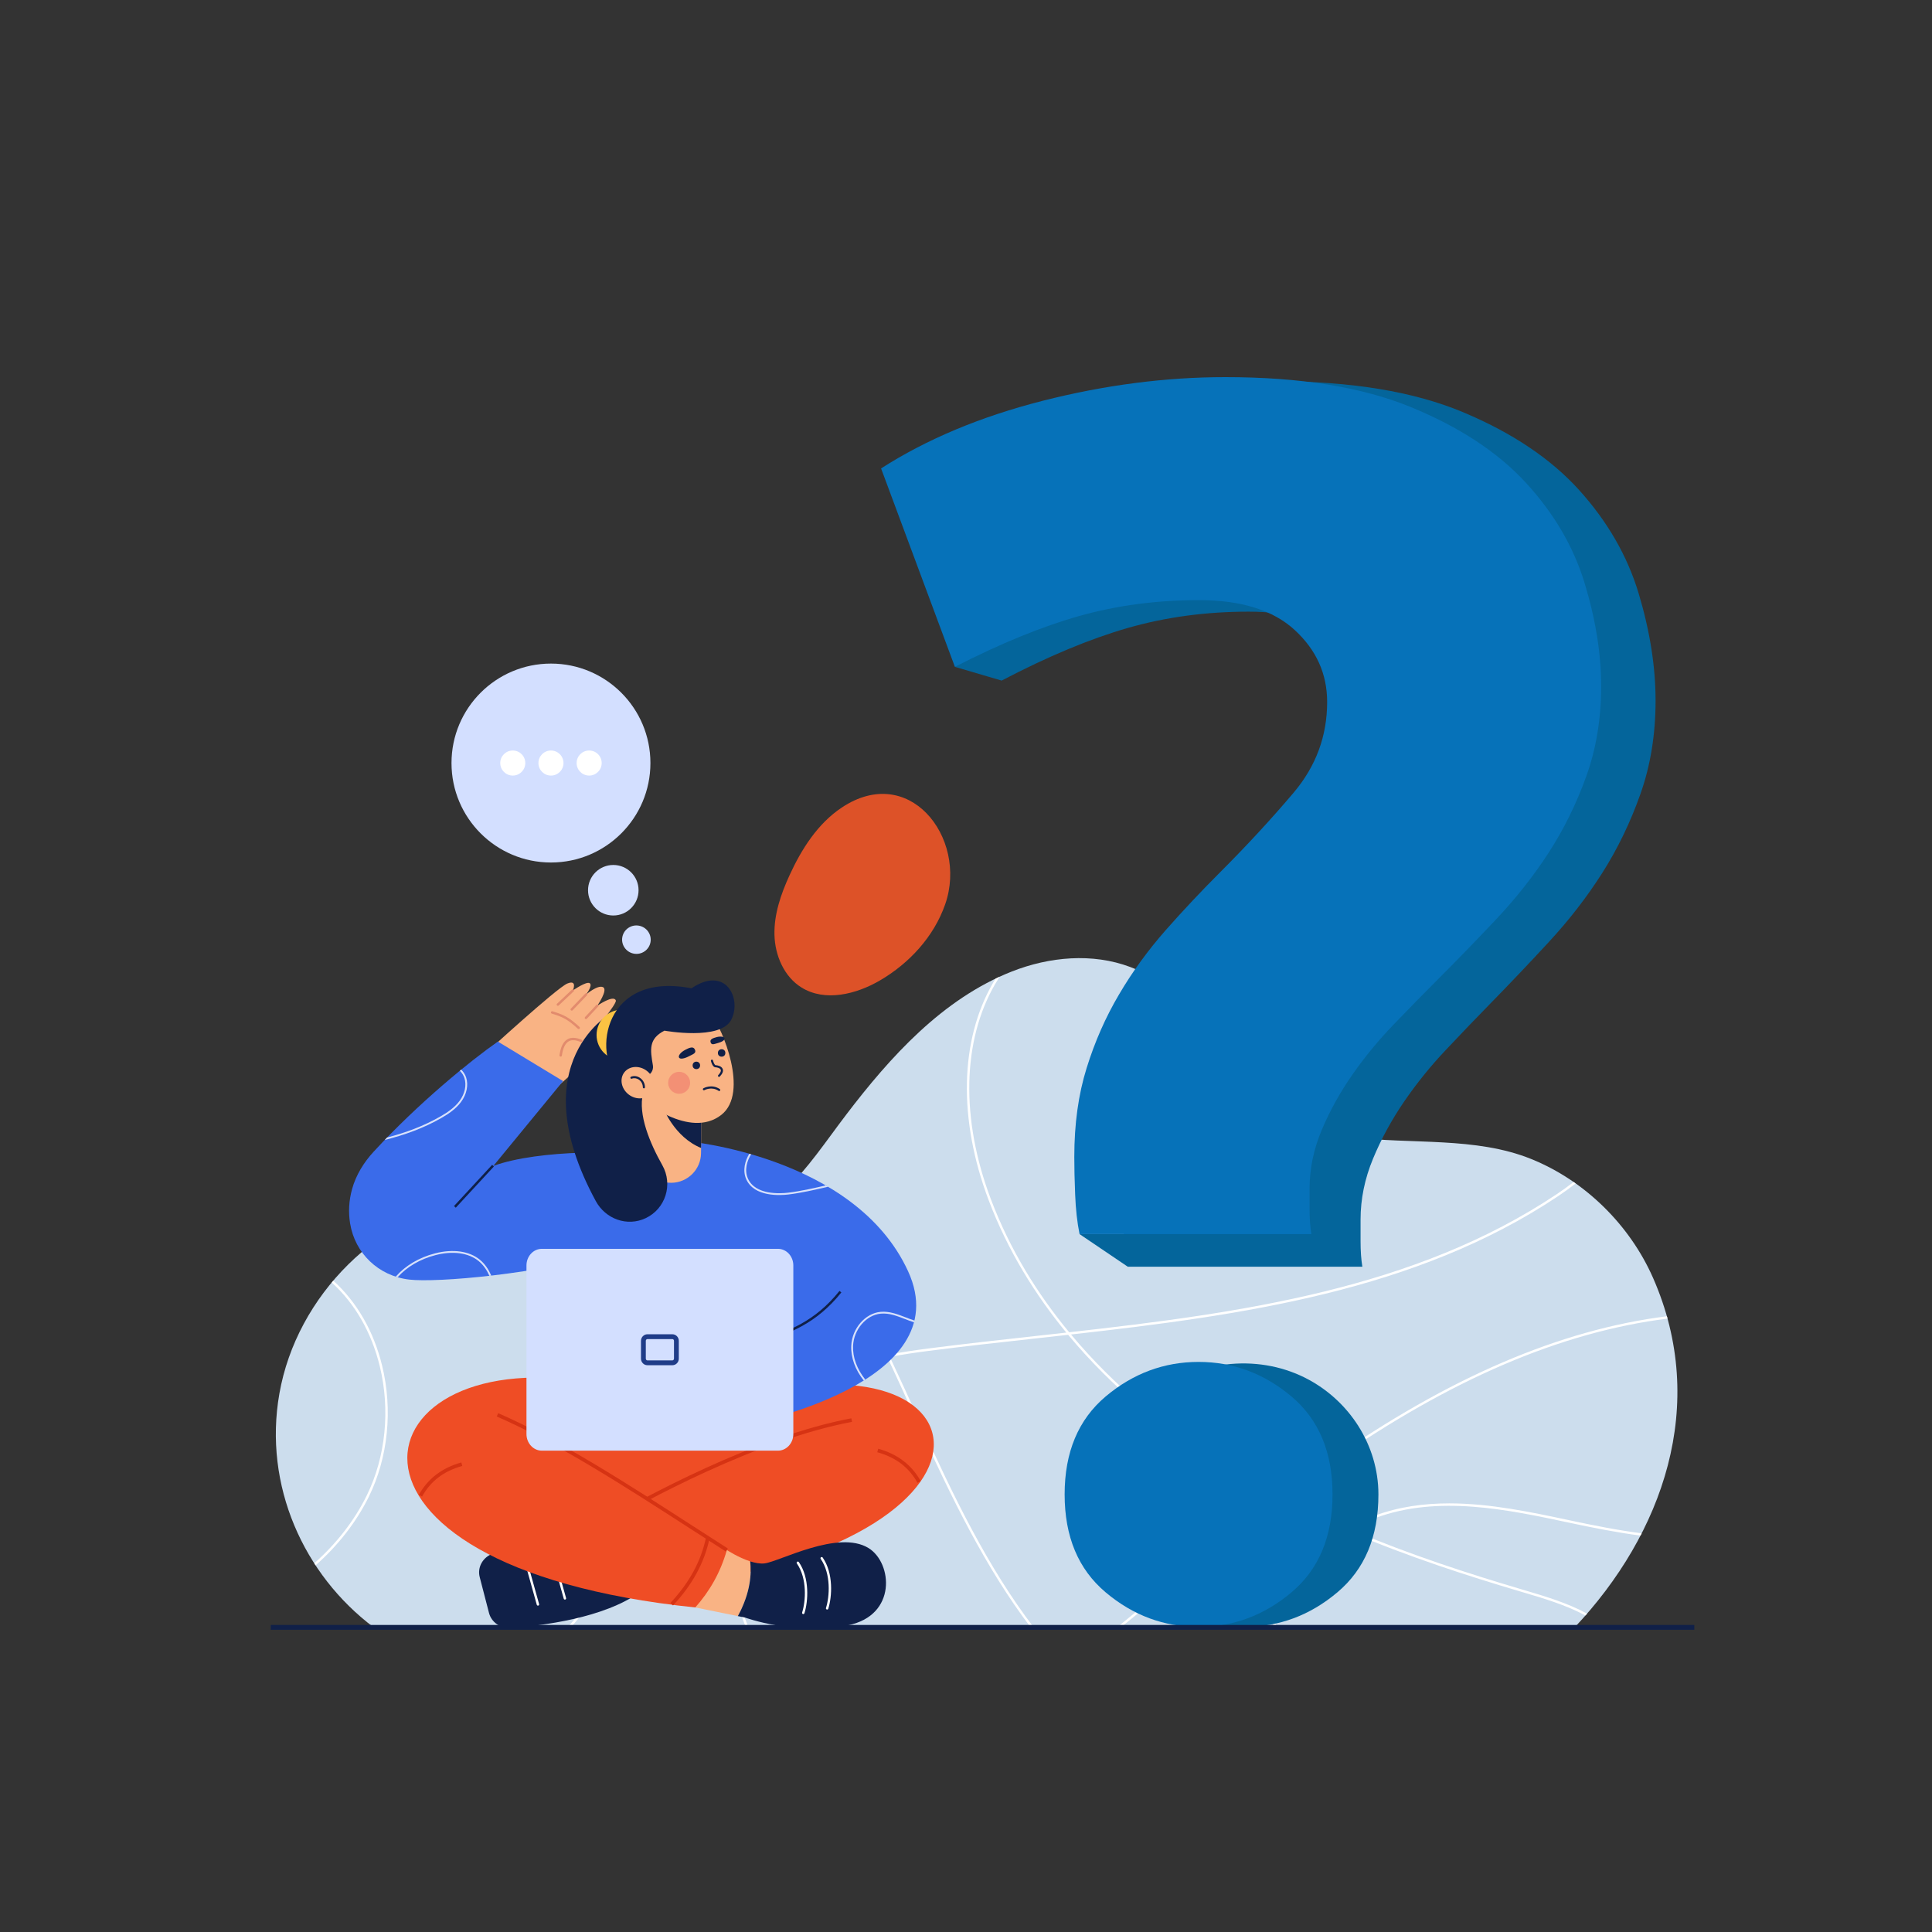 <?xml version="1.0" encoding="utf-8"?>
<!-- Generator: Adobe Illustrator 16.0.0, SVG Export Plug-In . SVG Version: 6.00 Build 0)  -->
<!DOCTYPE svg PUBLIC "-//W3C//DTD SVG 1.1//EN" "http://www.w3.org/Graphics/SVG/1.1/DTD/svg11.dtd">
<svg version="1.1" xmlns="http://www.w3.org/2000/svg" xmlns:xlink="http://www.w3.org/1999/xlink" x="0px" y="0px" width="2000px"
	 height="2000px" viewBox="0 0 2000 2000" enable-background="new 0 0 2000 2000" xml:space="preserve">
<rect x="0" y="0" width="2000" height="2000" fill="#333333" stroke="none"/>
<g id="BACKGROUND">
</g>
<g id="OBJECTS">
	<g>
		<g>
			<path fill="#CCDDED" d="M1711.271,1322.951c-24.103-54.82-70.389-100.566-125.988-123.083
				c-57.914-23.453-124.411-14.915-185.411-22.771c-52.979-6.823-91.205-30.475-122.838-72.524
				c-30.311-40.291-57.486-84.912-107.045-103.549c-39.159-14.726-83.679-10.645-122.598,4.701
				c-71.715,28.276-125.881,88.399-171.499,148.296c-41.65,54.687-75.622,114.568-152.661,116.522
				c-77.088,1.955-150.477-42.019-228.095-30.366c-102.584,15.399-188.015,100.797-205.917,202.464
				c-16.778,95.283,25.324,187.696,97.653,241.994h1243.222C1721.231,1587.95,1769.057,1454.388,1711.271,1322.951z"/>
			<g>
				<path fill="#FFFFFF" d="M587.418,1684.636h3.42c23.75-26.104,42.356-57.781,54.183-92.944
					c19.143-56.911,18.336-116.638-2.272-168.178c-10.415-26.048-25.454-50.323-39.998-73.799
					c-14.751-23.809-30.002-48.429-40.354-74.811c-4.28-10.908-7.442-22.621-9.343-34.57c-0.857-0.111-1.715-0.204-2.573-0.309
					c1.912,12.376,5.162,24.508,9.59,35.793c10.434,26.594,25.746,51.311,40.556,75.214c14.487,23.384,29.468,47.566,39.801,73.408
					c20.388,50.991,21.178,110.105,2.224,166.456C630.678,1626.494,611.683,1658.467,587.418,1684.636z"/>
				<path fill="#FFFFFF" d="M1624.084,1576.213c25.616,5.458,50.301,10.354,74.174,13.433c0.409-0.788,0.807-1.581,1.21-2.372
					c-24.07-3.06-48.985-7.992-74.86-13.506c-39.4-8.395-82.044-17.481-124.339-17.481c-26.187,0-52.239,3.484-77.302,12.771
					c-9.495,3.519-18.646,7.981-27.356,13.299c-22.627-9.644-45.376-20.174-67.913-31.731
					c16.354-12.319,32.876-24.383,49.578-36.045c123.979-86.571,238.396-135.65,348.937-149.581
					c-0.222-0.81-0.454-1.619-0.684-2.429c-110.835,14.043-225.503,63.248-349.684,149.959
					c-17.056,11.911-33.929,24.238-50.615,36.824c-25.345-13.094-50.384-27.483-74.619-43.362
					c-43.955-28.802-96.24-69.912-141.901-124.536c176.947-19.851,357.102-44.863,504.218-143.188
					c5.588-3.734,11.776-8.137,18.188-13.131c-0.711-0.504-1.427-1-2.143-1.496c-6.144,4.759-12.069,8.962-17.434,12.547
					c-147.08,98.301-327.565,123.12-504.744,142.969c-32.266-39.028-61.096-84.87-81.13-137.942
					c-31.208-82.668-29.561-163.794,4.521-222.575c1.48-2.553,3.043-5.065,4.654-7.554c-1.424,0.653-2.834,1.331-4.244,2.009
					c-0.877,1.421-1.738,2.849-2.573,4.29c-34.459,59.436-36.172,141.34-4.697,224.715c19.927,52.783,48.498,98.444,80.503,137.387
					c-10.256,1.147-20.515,2.28-30.742,3.408c-36.895,4.072-75.048,8.284-112.094,13.052c-13.522,1.741-27.274,3.772-40.957,6.316
					c-29.333-61.907-61.553-122.303-103.204-174.097c-0.595,0.594-1.202,1.17-1.803,1.755
					c41.294,51.402,73.314,111.347,102.467,172.82c-59.68,11.382-117.632,32.778-148.574,82.58
					c-28.897,46.509-28.872,110.799,0.078,191.085c1,2.774,2.032,5.513,3.078,8.231h2.678c-1.146-2.973-2.286-5.979-3.404-9.081
					c-28.677-79.529-28.779-143.089-0.305-188.916c30.575-49.209,88.208-70.32,147.556-81.565
					c10.355,21.904,20.357,43.989,30.3,65.938l1.082,2.388c34.526,76.219,70.237,149.774,116.995,211.237h3.119
					c-47.182-61.577-83.094-135.574-117.836-212.268l-1.082-2.388c-9.857-21.763-19.777-43.66-30.038-65.381
					c13.419-2.48,26.905-4.468,40.171-6.174c37.022-4.766,75.162-8.978,112.047-13.048c10.771-1.188,21.567-2.38,32.373-3.589
					c46.096,55.479,99.048,97.161,143.506,126.292c23.972,15.705,48.729,29.961,73.779,42.944
					c-42.527,32.165-83.895,66.008-124.282,99.053c-13.985,11.441-28.132,23.002-42.391,34.558h3.965
					c13.448-10.911,26.804-21.821,40.008-32.624c40.674-33.273,82.334-67.358,125.164-99.715
					c22.409,11.529,45.031,22.041,67.538,31.67c-30.793,19.583-55.886,49.908-71.06,86.731c-1.899,4.61-3.559,9.265-5.095,13.938
					h2.633c1.45-4.352,3.004-8.688,4.774-12.985c15.215-36.924,40.521-67.219,71.548-86.489
					c62.918,26.729,124.753,46.572,177.886,62.292l1.999,0.592c22.392,6.62,45.293,13.404,65.549,24.303
					c0.566-0.646,1.136-1.289,1.698-1.938c-20.586-11.17-43.824-18.048-66.538-24.763l-2-0.591
					c-52.593-15.563-113.719-35.162-175.962-61.494c8.11-4.827,16.597-8.904,25.383-12.161
					C1488.698,1547.365,1560.627,1562.693,1624.084,1576.213z"/>
				<path fill="#FFFFFF" d="M393.137,1414.275c11.042,45.197,6.116,94.008-13.517,133.92c-12.859,26.144-31.429,49.81-54.303,70.134
					c0.455,0.708,0.92,1.409,1.382,2.113c23.244-20.593,42.11-44.604,55.164-71.144c19.888-40.43,24.882-89.86,13.702-135.617
					c-8.735-35.752-26.295-66.034-50.557-87.944c-0.541,0.637-1.078,1.275-1.612,1.917
					C367.254,1349.226,384.531,1379.051,393.137,1414.275z"/>
			</g>
		</g>
		<path fill="#DD5228" d="M958.958,841.716c21.779,22.255,31.54,59.747,19.532,94.314c-11.627,33.47-37.116,61.194-67.739,79.017
			c-24.639,14.34-56.779,22.251-81.011,7.234c-18.108-11.222-27.498-33.238-28.02-54.535s6.639-42.052,15.491-61.429
			c12.478-27.314,29.271-53.801,54.289-70.411C905.984,813.011,938.023,820.324,958.958,841.716z"/>
	</g>
	<g>
		<g>
			<path fill="#04659B" d="M1696.365,614.408c-11.677-38.829-32.216-74.478-61.617-107.07
				c-29.462-32.592-69.642-59.497-120.54-80.776s-115.57-31.919-194.014-31.919c-62.575,0-126.349,8.438-191.319,25.315
				c-65.03,16.938-121.438,41.03-169.283,72.338l62.276,170.979l-33.377,27.039l48.407,14.226
				c47.784-25.01,91.318-43.17,130.6-54.483c39.222-11.251,80.899-16.876,125.091-16.876c44.132,0,77.546,10.64,100.241,31.919
				c22.694,21.341,34.012,46.961,34.012,77.046c0,36.322-11.677,68.546-34.91,96.736c-23.354,28.189-49.103,56.684-77.307,85.484
				c-19.581,19.995-38.623,40.663-57.006,61.943c-18.384,21.34-34.672,44.149-48.743,68.608
				c-14.132,24.397-25.449,50.691-34.013,78.88c-8.623,28.189-12.874,59.803-12.874,94.841c0,11.313,0.239,24.765,0.898,40.419
				c0.11,2.888,0.262,5.702,0.435,8.482h-45.764l49.939,33.771h242.816c-1.257-7.521-1.856-16.266-1.856-26.294s0-17.549,0-22.563
				c0-21.279,4.312-42.253,12.875-62.921c8.563-20.668,19.341-40.357,32.216-59.191c12.874-18.771,27.245-36.627,43.233-53.504
				c15.929-16.938,31.258-32.897,45.989-47.939c19.58-19.996,39.82-41.275,60.659-63.839c20.838-22.563,39.281-46.289,55.21-71.359
				c15.928-25.07,29.102-52.281,39.521-81.755c10.419-29.412,15.688-61.637,15.688-96.735
				C1713.851,690.17,1707.982,653.237,1696.365,614.408z"/>
			<path fill="#0672B9" d="M1241.182,621.253c-43.674,0-84.861,5.444-123.623,16.333c-38.821,10.948-81.844,28.524-129.067,52.728
				l-76.399-205.407c47.284-30.299,103.029-53.616,167.297-70.008c64.208-16.333,127.233-24.5,189.074-24.5
				c77.523,0,141.436,10.297,191.737,30.891c50.302,20.594,90.01,46.632,119.126,78.174c29.056,31.542,49.354,66.043,60.894,103.621
				c11.48,37.578,17.28,73.322,17.28,107.23c0,33.968-5.208,65.155-15.505,93.62c-10.297,28.524-23.316,54.858-39.058,79.121
				s-33.968,47.224-54.563,69.061c-20.594,21.836-40.596,42.431-59.947,61.782c-14.558,14.558-29.707,30.003-45.448,46.396
				c-15.801,16.333-30.004,33.613-42.727,51.78c-12.724,18.228-23.376,37.282-31.838,57.285
				c-8.463,20.002-12.724,40.3-12.724,60.894c0,4.853,0,12.132,0,21.837s0.592,18.168,1.835,25.447h-239.968
				c-2.485-12.132-3.965-25.743-4.557-40.893c-0.651-15.149-0.888-28.169-0.888-39.117c0-33.908,4.201-64.504,12.724-91.785
				c8.462-27.281,19.646-52.728,33.613-76.34c13.906-23.671,30.003-45.744,48.171-66.397c18.167-20.594,36.986-40.596,56.337-59.948
				c27.873-27.873,53.32-55.45,76.399-82.731c22.961-27.281,34.501-58.468,34.501-93.62c0-29.116-11.185-53.912-33.613-74.564
				C1317.817,631.55,1284.796,621.253,1241.182,621.253z"/>
		</g>
		<g>
			<path fill="#04659B" d="M1426.932,1547.005c0,43.777-14.172,77.558-42.516,101.388c-28.344,23.879-60.376,35.77-96.146,35.77
				c-35.818,0-67.852-11.891-96.195-35.77c-28.295-23.83-42.467-57.61-42.467-101.388c0-43.729,14.172-77.509,42.468-101.389
				c43.63-36.819,108.177-45.023,159.26-19.182C1396.663,1449.365,1426.932,1495.933,1426.932,1547.005z"/>
			<path fill="#0672B9" d="M1379.432,1547.005c0,43.777-14.172,77.558-42.516,101.388c-28.344,23.879-60.376,35.77-96.146,35.77
				c-35.818,0-67.852-11.891-96.195-35.77c-28.295-23.83-42.467-57.61-42.467-101.388c0-43.729,14.172-77.509,42.467-101.388
				c28.344-23.83,60.377-35.77,96.195-35.77c35.77,0,67.802,11.939,96.146,35.77
				C1365.26,1469.496,1379.432,1503.275,1379.432,1547.005z"/>
		</g>
	</g>
	<g>
		<g>
			<circle fill="#D3DFFF" cx="634.882" cy="921.565" r="26.15"/>
			
				<ellipse transform="matrix(0.983 0.184 -0.184 0.983 190.473 -104.662)" fill="#D3DFFF" cx="658.517" cy="972.773" rx="14.813" ry="14.708"/>
			<g>
				<circle fill="#D3DFFF" cx="570.354" cy="789.9" r="102.961"/>
				<g>
					<circle fill="#FFFFFF" cx="530.819" cy="789.9" r="12.972"/>
					<circle fill="#FFFFFF" cx="570.354" cy="789.9" r="12.972"/>
					<circle fill="#FFFFFF" cx="609.888" cy="789.9" r="12.972"/>
				</g>
			</g>
		</g>
		<g>
			<g>
				<g>
					<path fill="#102048" d="M496.596,1632.621l9.62,37.087c2.509,9.672,11.86,16.208,22.206,15.504
						c31.543-2.144,97.081-9.871,134.696-37.595l-10.693-53.451c-51.718-2.922-100.084-0.045-141.965,14.054
						C499.974,1611.75,493.909,1622.261,496.596,1632.621z"/>
					<path fill="#FFFFFF" d="M556.875,1662.143c-0.547,0-1.049-0.361-1.204-0.914l-12.917-46.25
						c-0.186-0.665,0.203-1.354,0.868-1.54c0.669-0.184,1.355,0.203,1.541,0.868l12.917,46.25c0.186,0.665-0.203,1.354-0.868,1.54
						C557.099,1662.128,556.985,1662.143,556.875,1662.143z"/>
					<path fill="#FFFFFF" d="M584.791,1655.893c-0.547,0-1.049-0.361-1.204-0.914l-12.917-46.25
						c-0.186-0.665,0.203-1.354,0.868-1.54c0.67-0.187,1.355,0.203,1.541,0.868l12.917,46.25c0.186,0.665-0.203,1.354-0.868,1.54
						C585.015,1655.878,584.902,1655.893,584.791,1655.893z"/>
				</g>
				<polygon fill="#EF4D25" points="617.213,1432.143 497.01,1467.817 586.279,1590.131 714.437,1600.324 891.206,1525.577 
					824.034,1424.498 				"/>
				<path fill="#EF4D25" d="M765.405,1449.131c263.976-78.145,306.4,155.157-105.473,197.627
					c-14.548-16.37-31.548-44.774-38.3-68.519l217.504-100.512L765.405,1449.131z"/>
				<path fill="#F9B384" d="M776.618,1616.335c-12.346-3.953-24.176-11.764-24.176-11.764l-42.425,13.307l9.722,46.151l44.072,8.954
					C777.237,1648.427,778.021,1628.265,776.618,1616.335z"/>
				<path fill="#D63313" d="M622.575,1579.86l-1.884-3.242c45.375-26.371,161.603-89.724,260.628-108.408l0.695,3.686
					C783.56,1490.472,667.783,1553.587,622.575,1579.86z"/>
				<path fill="#EF4D25" d="M617.213,1432.143c-245.709-46.717-309.347,189.416,102.526,231.887
					c14.548-16.37,25.951-35.715,32.703-59.458c-63.268-42.334-134.006-82.569-211.534-120.898L617.213,1432.143z"/>
				<path fill="#D63313" d="M751.436,1606.153c-11.688-7.439-23.867-15.304-36.761-23.629
					c-64.727-41.791-138.09-89.158-200.42-116.168l1.491-3.441c62.614,27.133,136.114,74.589,200.962,116.459
					c12.889,8.322,25.063,16.183,36.741,23.615L751.436,1606.153z"/>
				<path fill="#D63313" d="M436.938,1549.224l-3.282-1.813c9.223-16.697,23.996-27.96,43.908-33.474l1.001,3.613
					C459.394,1522.86,445.778,1533.221,436.938,1549.224z"/>
				<path fill="#D63313" d="M949.771,1535.008c-8.84-16.002-22.456-26.362-41.626-31.673l1.001-3.613
					c19.913,5.515,34.685,16.777,43.908,33.474L949.771,1535.008z"/>
				<path fill="#D63313" d="M696.731,1661.955l-2.741-2.559c19.655-21.051,31.727-43.273,36.905-67.938l3.67,0.77
					C729.243,1617.582,716.867,1640.391,696.731,1661.955z"/>
				<g>
					<path fill="#102048" d="M899.161,1602.589c-31.48-19.448-92.509,14.157-107.829,15.855c-4.466,0.495-9.633-0.482-14.713-2.109
						c1.402,11.93,0.619,32.092-12.806,56.648l7.485,1.521c0,0,51.752,18.971,106.651,7.928
						C928.623,1672.24,923.909,1617.878,899.161,1602.589z"/>
					<path fill="#FFFFFF" d="M856.25,1666.205c-0.125,0-0.251-0.019-0.377-0.058c-0.658-0.208-1.023-0.91-0.815-1.568
						c3.74-11.843,5.372-35.141-5.461-50.787c-0.393-0.568-0.251-1.347,0.316-1.739c0.566-0.395,1.346-0.253,1.739,0.315
						c11.344,16.386,9.677,40.651,5.789,52.963C857.273,1665.864,856.781,1666.205,856.25,1666.205z"/>
					<path fill="#FFFFFF" d="M831.563,1670.893c-0.125,0-0.251-0.019-0.377-0.058c-0.658-0.208-1.023-0.91-0.815-1.568
						c3.74-11.843,5.372-35.141-5.461-50.787c-0.393-0.568-0.251-1.347,0.316-1.739c0.566-0.394,1.345-0.253,1.739,0.315
						c11.344,16.386,9.677,40.651,5.789,52.963C832.586,1670.552,832.094,1670.893,831.563,1670.893z"/>
				</g>
			</g>
			<g>
				<g>
					<path fill="#F9B384" d="M573.744,1127.68c0,0,61.881-52.62,59.59-62.62c-1.638-7.146-19.167,3.333-19.167,3.333
						s24.583-29.166,23.333-32.708c-2.234-6.329-19.236,5.468-19.236,5.468s11.492-16.541,5.998-19.235
						c-5.494-2.695-17.472,7.498-17.472,7.498s6.998-9.184,3.709-11.594c-3.288-2.409-17.472,7.498-17.472,7.498
						s5.09-11.58-5.724-7.189c-10.813,4.39-86.633,73.97-86.633,73.97L573.744,1127.68z"/>
					<g>
						<path fill="#E28B6D" d="M599.062,1065.268c-0.301,0-0.603-0.108-0.843-0.327c-10.622-9.705-15.305-12.061-27.024-15.666
							c-0.66-0.202-1.03-0.902-0.827-1.562c0.203-0.66,0.902-1.032,1.563-0.827c12.142,3.734,16.991,6.173,27.976,16.209
							c0.51,0.466,0.545,1.257,0.08,1.766C599.739,1065.131,599.401,1065.268,599.062,1065.268z"/>
						<path fill="#E28B6D" d="M580.418,1093.81c-0.058,0-0.116-0.004-0.174-0.012c-0.684-0.096-1.161-0.728-1.065-1.411
							c1.216-8.701,3.955-14.139,8.374-16.623c3.777-2.125,8.692-1.906,14.609,0.648c0.634,0.273,0.926,1.009,0.652,1.643
							c-0.273,0.634-1.009,0.928-1.643,0.652c-5.161-2.229-9.33-2.486-12.393-0.764c-3.641,2.047-6.038,7.023-7.124,14.789
							C581.567,1093.357,581.032,1093.81,580.418,1093.81z"/>
						<path fill="#E28B6D" d="M577.5,1041.205c-0.332,0-0.664-0.132-0.91-0.393c-0.474-0.503-0.45-1.294,0.052-1.767l15.528-14.635
							c0.502-0.476,1.293-0.45,1.767,0.052c0.474,0.503,0.45,1.294-0.052,1.767l-15.528,14.635
							C578.116,1041.093,577.808,1041.205,577.5,1041.205z"/>
						<path fill="#E28B6D" d="M591.875,1046.205c-0.312,0-0.623-0.115-0.866-0.349c-0.498-0.478-0.514-1.269-0.036-1.767
							l14.915-15.54c0.478-0.5,1.269-0.516,1.768-0.036c0.498,0.478,0.514,1.269,0.036,1.767l-14.915,15.54
							C592.531,1046.076,592.203,1046.205,591.875,1046.205z"/>
						<path fill="#E28B6D" d="M606.562,1054.955c-0.305,0-0.611-0.111-0.852-0.336c-0.505-0.471-0.533-1.262-0.062-1.767
							l11.702-12.553c0.472-0.503,1.261-0.532,1.767-0.062c0.505,0.471,0.533,1.262,0.062,1.767l-11.702,12.553
							C607.23,1054.821,606.897,1054.955,606.562,1054.955z"/>
					</g>
				</g>
				<g>
					<path fill="#3A6BEA" d="M807.5,1479.636l-226.25,8.75l-25-206.25c0,0,75.743-71.842,104.884-98.298l49.195-2.522
						C862.96,1250.693,837.967,1337.344,807.5,1479.636z"/>
					<path fill="#3A6BEA" d="M710.329,1181.315c0,0,174.621,14.933,229.671,134.57c53.867,117.065-167.5,158.75-167.5,158.75
						L710.329,1181.315z"/>
					<path fill="#3A6BEA" d="M510.726,1206.952l72.16-87.813l-67.479-40.895c-28.148,19.571-82.58,63.902-128.708,114.102
						c-10.182,11.081-18.135,24.023-22.141,38.273c-3.418,12.161-4.04,24.172-2.118,35.935l0,0
						c5.007,30.655,29.121,54.313,61.311,58.081c27.491,3.22,132.5-5,217.5-30l25-96.489
						C653.402,1190.856,557.926,1189.591,510.726,1206.952z"/>
				</g>
				<g opacity="0.8">
					<path fill="#FFFFFF" d="M856.055,1228.793c0.375-0.086,0.753-0.172,1.129-0.259c-0.788-0.468-1.581-0.921-2.372-1.38
						c-12.797,2.946-26.001,5.957-39.016,7.527c-7.822,0.942-33.956,2.669-41.594-14.743c-3.8-8.663-0.924-18.297,3.374-25.06
						c-0.628-0.183-1.249-0.358-1.873-0.536c-4.401,7.163-7.226,17.213-3.217,26.348c8.154,18.599,35.387,16.836,43.535,15.852
						C829.412,1234.929,842.957,1231.811,856.055,1228.793z"/>
					<path fill="#FFFFFF" d="M937.547,1363.725c-8.342-3.223-16.96-6.555-26.02-5.7c-15.893,1.501-29.493,17.217-30.316,35.031
						c-0.563,12.146,4.077,24.877,12.924,36.074c0.533-0.333,1.064-0.667,1.593-1.005c-8.649-10.88-13.188-23.231-12.644-34.981
						c0.784-16.919,13.622-31.836,28.62-33.254c8.614-0.799,16.655,2.295,25.168,5.583c3.039,1.175,6.128,2.357,9.268,3.363
						c0.162-0.604,0.319-1.211,0.465-1.82C943.544,1366.031,940.522,1364.874,937.547,1363.725z"/>
					<path fill="#FFFFFF" d="M496.799,1304.094c-10.902-9.017-27.842-11.426-46.467-6.611c-16.6,4.293-30.841,12.798-40.625,24.053
						c0.643,0.208,1.271,0.442,1.923,0.633c9.519-10.677,23.23-18.747,39.17-22.869c18.035-4.668,34.369-2.388,44.805,6.24
						c4.96,4.101,8.467,9.426,11.016,15.173c0.644-0.073,1.291-0.148,1.938-0.224
						C505.891,1314.307,502.172,1308.536,496.799,1304.094z"/>
					<path fill="#FFFFFF" d="M398.243,1180.085c20.428-5.076,40.362-12.205,58.748-22.796c6.947-4.001,14.792-9.104,20.309-16.594
						c5.869-7.972,7.818-17.461,5.217-25.384c-1.021-3.106-2.828-5.835-5.087-8.022c-0.479,0.391-0.96,0.787-1.442,1.183
						c2.109,2.008,3.799,4.538,4.748,7.426c2.414,7.347,0.565,16.201-4.944,23.685c-5.312,7.212-12.957,12.178-19.735,16.081
						c-17.342,9.99-36.1,16.899-55.368,21.89C399.871,1178.395,399.057,1179.239,398.243,1180.085z"/>
				</g>
				<g>
					<path fill="#F9B384" d="M726.31,1135.461l-0.032,3.201l-0.507,49.729l-0.063,5.389c-0.095,8.431-3.55,16.069-9.128,21.616
						c-5.547,5.515-13.186,8.97-21.648,9.033c-17.052,0.095-30.999-13.598-31.157-30.682l-0.603-61.457L726.31,1135.461z"/>
					<path fill="#102048" d="M726.278,1138.662l-0.507,49.729c-27.638-11.252-39.017-41.172-39.017-41.172L726.278,1138.662z"/>
					<path fill="#F9B384" d="M737.213,1051.88c9.905,11.886,38.827,79.238,9.508,102.218
						c-32.992,25.858-83.201-16.641-83.201-16.641l-6.735-78.446l43.581-11.489L737.213,1051.88z"/>
					<path fill="#102048" d="M634.583,1047.56c0,0-96.667,50.417-17.847,195.747c10.123,18.666,32.546,26.813,51.728,17.705h0
						c20.577-9.77,28.368-34.907,17.194-54.757c-12.893-22.904-25.337-52.397-20.025-74.345L634.583,1047.56z"/>
					<circle fill="#FBC343" cx="643.712" cy="1071.425" r="26.149"/>
					<path fill="#102048" d="M675.88,1102.844c-2.826-16.314-4.547-27.501,11.941-35.909c0,0,58.108,10.565,69.202-11.357
						c11.093-21.923-5.811-56.523-41.204-32.487c-90.596-17.697-102.746,67.089-75.277,95.351l27.112-4.161
						C673.11,1113.441,676.821,1108.282,675.88,1102.844z"/>
					<g>
						<circle fill="#102048" cx="720.87" cy="1102.89" r="3.863"/>
						<circle fill="#102048" cx="747.019" cy="1090.014" r="3.863"/>
						<path fill="#102048" d="M744.345,1114.779c-0.271,0-0.542-0.1-0.753-0.301c-0.438-0.416-0.456-1.108-0.04-1.546
							c1.549-1.631,3.247-3.924,2.533-5.586c-0.741-1.726-3.872-2.472-5.306-2.472c-3.082,0-4.562-5.483-4.827-6.582
							c-0.142-0.587,0.219-1.178,0.806-1.319c0.586-0.146,1.178,0.218,1.32,0.806c0.563,2.316,1.837,4.908,2.701,4.908
							c1.475,0,5.986,0.697,7.316,3.796c0.95,2.213-0.045,4.89-2.957,7.955C744.923,1114.665,744.634,1114.779,744.345,1114.779z"/>
						<path fill="#102048" d="M744.542,1129.438c-0.21,0-0.423-0.061-0.611-0.188c-7.273-4.908-14.617-0.792-14.691-0.75
							c-0.522,0.301-1.191,0.122-1.494-0.403c-0.301-0.523-0.121-1.192,0.403-1.493c0.348-0.2,8.613-4.831,17.005,0.834
							c0.5,0.338,0.633,1.018,0.295,1.519C745.238,1129.27,744.893,1129.438,744.542,1129.438z"/>
						<path fill="#102048" d="M719.178,1086.158c2.198,4.137-1.632,4.967-6.119,7.351c-4.487,2.385-9.081,3.257-10.129,1.284
							s1.739-5.505,6.226-7.889C713.643,1084.52,717.477,1082.957,719.178,1086.158z"/>
						<path fill="#102048" d="M735.542,1078.692c0.966,3.692,3.719,2.075,7.724,1.027c4.005-1.047,7.24-3.06,6.779-4.821
							c-0.46-1.761-4.081-2.339-8.085-1.291S734.794,1075.835,735.542,1078.692z"/>
					</g>
					<circle opacity="0.4" fill="#EB5D60" cx="703.042" cy="1120.916" r="11.391"/>
					
						<ellipse transform="matrix(0.611 -0.792 0.792 0.611 -630.737 958.426)" fill="#F9B384" cx="659.785" cy="1120.958" rx="15.426" ry="17.531"/>
					<path fill="#102048" d="M666.563,1126.674c-0.604,0-1.094-0.489-1.094-1.094c0-3.229-1.574-6.214-4.21-7.985
						c-2.254-1.517-4.942-1.872-7.188-0.957c-0.561,0.225-1.198-0.04-1.426-0.6s0.04-1.197,0.6-1.426
						c2.921-1.191,6.374-0.757,9.235,1.167c3.242,2.178,5.177,5.842,5.177,9.801
						C667.656,1126.185,667.167,1126.674,666.563,1126.674z"/>
				</g>
				<g>
					
						<rect x="489.738" y="1199.225" transform="matrix(0.734 0.679 -0.679 0.734 964.265 -6.932)" fill="#102048" width="2.5" height="58.145"/>
					<path fill="#102048" d="M787.864,1389.588l-0.729-2.391c28.733-8.757,56.618-19.234,81.888-50.835l1.952,1.561
						C845.26,1370.083,816.988,1380.713,787.864,1389.588z"/>
				</g>
			</g>
			<g>
				<g>
					<path fill="#D3DFFF" d="M805.334,1292.776H560.916c-8.79,0-15.916,7.708-15.916,17.218v174.507
						c0,9.51,7.125,17.219,15.916,17.219h244.419c8.79,0,15.916-7.709,15.916-17.219v-174.507
						C821.25,1300.484,814.125,1292.776,805.334,1292.776z"/>
				</g>
				<g>
					<path fill="#1F3C88" d="M696.028,1386.218c0.928,0,1.681,0.813,1.681,1.817v18.425c0,1.004-0.752,1.818-1.681,1.818h-25.806
						c-0.928,0-1.681-0.814-1.681-1.818v-18.425c0-1.004,0.752-1.817,1.681-1.817H696.028 M696.028,1381.218h-25.806
						c-3.684,0-6.681,3.059-6.681,6.817v18.425c0,3.76,2.997,6.818,6.681,6.818h25.806c3.684,0,6.681-3.059,6.681-6.818v-18.425
						C702.708,1384.276,699.711,1381.218,696.028,1381.218L696.028,1381.218z"/>
				</g>
			</g>
		</g>
	</g>
	<rect x="280.261" y="1682.136" fill="#102048" width="1473.676" height="5"/>
</g>
</svg>

